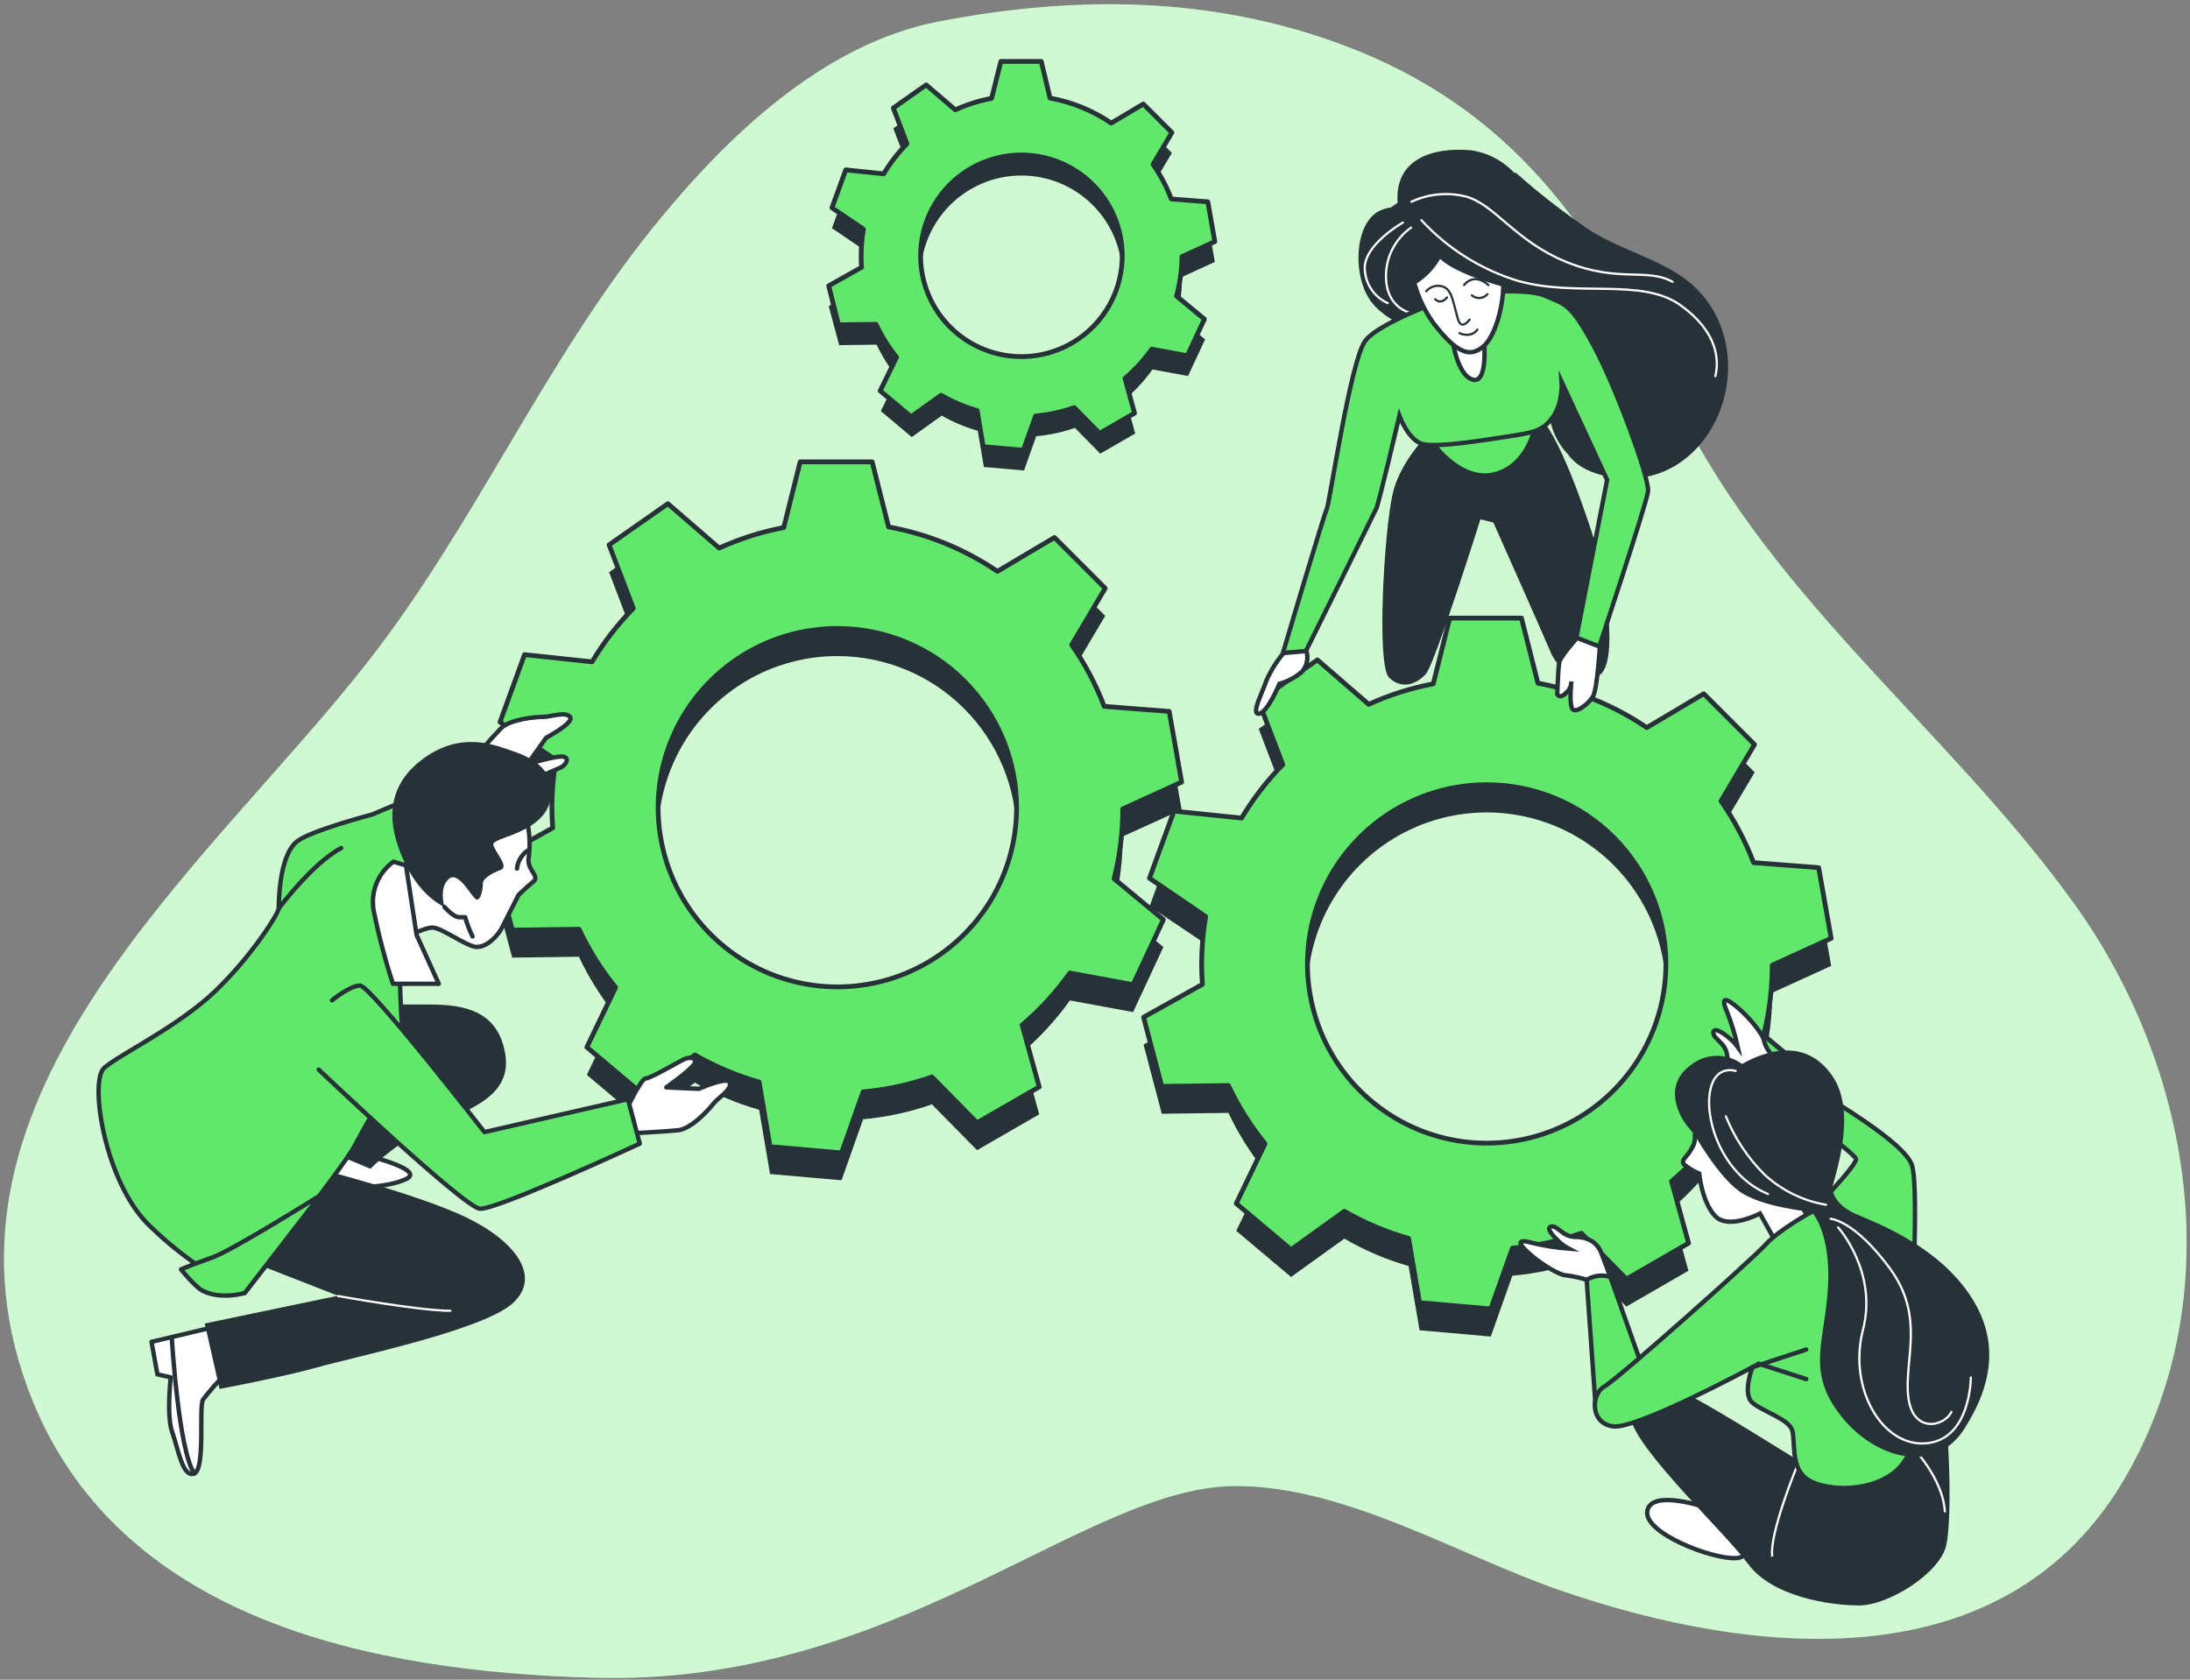<svg width="498" height="382" viewBox="0 0 498 382" fill="none" xmlns="http://www.w3.org/2000/svg">
<rect x="0" y="0" width="498" height="382" fill="#808080" stroke="none"/>
<g clip-path="url(#clip0_82_4336)">
<path d="M379.445 88.06C400.465 134.586 442.156 164.676 471.412 205.184C498.363 242.414 507.16 294.335 483.486 335.653C456.411 382.789 399.132 376.945 354.849 361.694C331.736 353.732 306.043 337.945 281.024 337.945C246.659 337.945 203.921 383.462 135.242 381.555C85.115 380.222 25.756 368.709 6.268 315.592C-18.129 248.993 46.639 197.521 83.121 151.182C107.767 119.87 123.479 82.752 148.524 51.714C165.021 31.267 187.05 9.986 213.441 4.902C244.491 -1.091 275.541 -0.942 305.52 10.285C343.71 24.601 363.26 52.225 379.445 88.06Z" fill="#61E76B"/>
<path opacity="0.7" d="M379.445 88.06C400.465 134.586 442.156 164.676 471.412 205.184C498.363 242.414 507.16 294.335 483.486 335.653C456.411 382.789 399.132 376.945 354.849 361.694C331.736 353.732 306.043 337.945 281.024 337.945C246.659 337.945 203.921 383.462 135.242 381.555C85.115 380.222 25.756 368.709 6.268 315.592C-18.129 248.993 46.639 197.521 83.121 151.182C107.767 119.87 123.479 82.752 148.524 51.714C165.021 31.267 187.05 9.986 213.441 4.902C244.491 -1.091 275.541 -0.942 305.52 10.285C343.71 24.601 363.26 52.225 379.445 88.06Z" fill="white"/>
<path d="M268.775 63.003L276.251 59.564L274.656 50.53L266.345 49.883C265.288 47.098 263.895 44.454 262.196 42.008L266.483 34.781L259.991 28.289L252.689 32.613C248.497 29.768 243.756 27.833 238.772 26.931L236.778 18.608H227.595L225.489 26.981C222.64 27.524 219.867 28.407 217.228 29.61L210.612 23.928L203.136 29.199L206.238 37.31C204.22 39.38 202.447 41.675 200.955 44.151L192.321 43.266L189.181 51.889L196.333 56.748C195.992 58.761 195.821 60.799 195.822 62.841C195.822 63.713 195.822 64.573 195.922 65.42L188.446 69.619L190.825 78.491L199.348 78.379C200.603 81.05 202.176 83.561 204.033 85.855L200.295 93.493L207.335 99.399L214.151 94.514C216.735 96.002 219.493 97.165 222.362 97.978L223.72 106.202L232.865 106.999L235.632 99.212C238.632 98.945 241.587 98.305 244.428 97.305L250.197 103.174L258.147 98.589L255.966 90.677C258.267 88.718 260.317 86.483 262.072 84.023L270.158 85.506L274.033 77.182L267.691 71.962C268.422 69.032 268.786 66.022 268.775 63.003ZM255.194 62.841C255.194 67.375 253.849 71.808 251.33 75.578C248.811 79.348 245.23 82.287 241.041 84.022C236.852 85.757 232.242 86.211 227.795 85.327C223.347 84.442 219.262 82.259 216.056 79.052C212.85 75.846 210.666 71.761 209.782 67.314C208.897 62.866 209.351 58.257 211.086 54.067C212.821 49.878 215.76 46.297 219.53 43.778C223.3 41.259 227.733 39.914 232.267 39.914C238.348 39.914 244.179 42.33 248.479 46.63C252.778 50.929 255.194 56.76 255.194 62.841Z" fill="#263238"/>
<path d="M268.775 58.368L276.251 54.941L274.656 45.895L266.345 45.247C265.291 42.466 263.898 39.825 262.196 37.385L266.483 30.146L259.991 23.654L252.689 27.99C248.5 25.142 243.758 23.206 238.772 22.308L236.778 13.973H227.595L225.489 22.358C222.641 22.897 219.867 23.776 217.228 24.975L210.612 19.306L203.136 24.564L206.238 32.688C204.214 34.752 202.441 37.048 200.955 39.528L192.321 38.631L189.181 47.266L196.333 52.113C195.993 54.126 195.822 56.164 195.822 58.206C195.822 59.078 195.822 59.938 195.922 60.797L188.446 64.996L190.676 73.868L199.199 73.756C200.452 76.428 202.025 78.938 203.883 81.232L200.145 88.882L207.185 94.776L214.001 89.892C216.582 91.388 219.341 92.556 222.212 93.368L223.57 101.579L232.716 102.389L235.482 94.601C238.482 94.335 241.437 93.695 244.279 92.695L250.048 98.551L257.997 93.966L255.817 86.054C258.12 84.098 260.171 81.863 261.922 79.4L270.009 80.895L273.884 72.572L267.542 67.339C268.325 64.412 268.74 61.398 268.775 58.368ZM255.194 58.206C255.186 62.739 253.836 67.168 251.312 70.933C248.788 74.698 245.205 77.631 241.015 79.36C236.825 81.09 232.217 81.538 227.772 80.65C223.327 79.761 219.245 77.574 216.043 74.367C212.84 71.159 210.66 67.074 209.779 62.627C208.897 58.181 209.353 53.573 211.09 49.386C212.826 45.199 215.765 41.621 219.534 39.103C223.303 36.586 227.735 35.242 232.267 35.242C235.281 35.242 238.266 35.836 241.05 36.991C243.834 38.145 246.363 39.837 248.492 41.97C250.621 44.103 252.309 46.635 253.459 49.421C254.609 52.207 255.199 55.192 255.194 58.206Z" fill="#61E76B" stroke="#263238" stroke-width="1.083" stroke-linecap="round" stroke-linejoin="round"/>
<path d="M255.306 190.232L268.7 184.139L265.872 168.066L251.094 166.907C249.213 161.958 246.732 157.259 243.706 152.914L251.319 140.056L239.781 128.518L226.81 136.168C219.356 131.114 210.927 127.676 202.064 126.075L198.326 111.26H181.954L178.216 126.212C173.155 127.173 168.227 128.738 163.538 130.873L151.875 120.78L138.506 130.137L144.013 144.579C140.408 148.242 137.25 152.32 134.606 156.727L119.243 155.145L113.661 170.483L126.382 179.118C125.771 182.699 125.463 186.325 125.46 189.958C125.46 191.503 125.535 193.023 125.647 194.543L112.253 202.019L116.477 217.781L131.64 217.582C133.874 222.331 136.678 226.792 139.989 230.864L133.447 244.445L145.907 254.937L158.018 246.215C162.617 248.857 167.521 250.928 172.621 252.382L175.101 266.998L191.361 268.419L196.27 254.538C201.607 254.061 206.864 252.923 211.92 251.149L222.175 261.578L236.317 253.417L232.429 239.349C236.527 235.869 240.177 231.893 243.294 227.512L257.661 230.166L264.551 215.376L253.337 206.069C254.649 200.892 255.31 195.572 255.306 190.232ZM231.171 189.958C231.171 198.019 228.781 205.899 224.302 212.601C219.824 219.303 213.458 224.527 206.011 227.612C198.564 230.697 190.369 231.504 182.463 229.931C174.557 228.359 167.295 224.477 161.595 218.777C155.895 213.077 152.013 205.815 150.441 197.909C148.868 190.003 149.675 181.808 152.76 174.361C155.845 166.914 161.069 160.548 167.771 156.07C174.473 151.592 182.353 149.201 190.414 149.201C201.223 149.205 211.587 153.5 219.23 161.142C226.873 168.785 231.168 179.15 231.171 189.958Z" fill="#263238"/>
<path d="M255.306 183.965L268.7 177.859L265.872 161.786L251.094 160.64C249.213 155.691 246.732 150.991 243.706 146.647L251.319 133.788L239.781 122.238L226.81 129.938C219.357 124.88 210.928 121.438 202.064 119.833L198.326 105.031H181.954L178.216 119.983C173.155 120.943 168.227 122.508 163.538 124.643L151.875 114.55L138.506 123.907L144.013 138.349C140.416 142.017 137.267 146.099 134.631 150.51L119.28 148.877L113.698 164.216L126.42 172.85C125.809 176.427 125.501 180.049 125.498 183.678C125.498 185.223 125.572 186.756 125.685 188.276L112.29 195.752L116.514 211.526L131.678 211.327C133.9 216.059 136.691 220.503 139.989 224.559L133.447 238.153L145.907 248.644L158.018 239.922C162.615 242.565 167.52 244.633 172.621 246.078L175.101 260.768L191.361 262.201L196.27 248.308C201.607 247.831 206.864 246.693 211.92 244.919L222.175 255.348L236.317 247.187L232.429 233.119C236.527 229.639 240.177 225.663 243.294 221.282L257.661 223.936L264.551 209.134L253.337 199.839C254.652 194.65 255.314 189.317 255.306 183.965ZM231.171 183.678C231.171 191.739 228.781 199.619 224.302 206.321C219.824 213.024 213.458 218.248 206.011 221.332C198.564 224.417 190.369 225.224 182.463 223.652C174.557 222.079 167.295 218.197 161.595 212.497C155.895 206.797 152.013 199.535 150.441 191.629C148.868 183.723 149.675 175.528 152.76 168.081C155.845 160.634 161.069 154.269 167.771 149.79C174.473 145.312 182.353 142.921 190.414 142.921C201.224 142.921 211.59 147.215 219.234 154.859C226.877 162.502 231.171 172.869 231.171 183.678Z" fill="#61E76B" stroke="#263238" stroke-width="1.083" stroke-linecap="round" stroke-linejoin="round"/>
<path d="M403.007 225.768L416.401 219.662L413.56 203.589L398.758 202.443C396.875 197.515 394.403 192.833 391.394 188.5L399.007 175.629L387.469 164.091L374.511 171.791C367.053 166.733 358.62 163.291 349.753 161.686L346.015 146.884H329.692L325.954 161.836C320.892 162.795 315.964 164.359 311.276 166.496L299.601 156.391L286.232 165.76L291.739 180.202C288.15 183.874 285.005 187.955 282.369 192.363L266.993 190.78L261.411 206.118L274.158 214.666C273.558 218.244 273.254 221.866 273.248 225.494C273.248 227.039 273.323 228.571 273.423 230.079L260.041 237.555L264.19 253.292L279.341 253.093C281.572 257.823 284.367 262.266 287.665 266.325L281.123 279.919L293.583 290.41L305.707 281.688C310.296 284.364 315.202 286.457 320.31 287.918L322.802 302.534L339 303.954L343.897 290.124C349.233 289.644 354.489 288.505 359.546 286.735L369.813 297.151L383.943 288.99L380.068 274.935C384.163 271.451 387.812 267.476 390.933 263.098L405.349 265.752L412.252 250.962L401.038 241.654C402.344 236.46 403.005 231.124 403.007 225.768ZM378.822 225.481C378.829 233.545 376.444 241.43 371.969 248.138C367.493 254.847 361.128 260.076 353.679 263.166C346.231 266.255 338.033 267.065 330.123 265.494C322.214 263.923 314.948 260.04 309.246 254.338C303.544 248.636 299.661 241.37 298.09 233.461C296.519 225.551 297.329 217.353 300.418 209.904C303.508 202.456 308.737 196.091 315.445 191.615C322.154 187.14 330.039 184.755 338.103 184.762C348.9 184.769 359.253 189.061 366.888 196.696C374.523 204.331 378.815 214.684 378.822 225.481Z" fill="#263238"/>
<path d="M403.007 219.501L416.401 213.395L413.56 197.322L398.758 196.175C396.868 191.224 394.382 186.522 391.357 182.17L398.97 169.312L387.432 157.774L374.473 165.474C367.016 160.416 358.583 156.973 349.715 155.369L345.977 140.566H329.655L325.917 155.518C320.855 156.477 315.927 158.042 311.239 160.178L299.564 150.073L286.194 159.443L291.702 173.884C288.109 177.554 284.964 181.636 282.332 186.045L266.956 184.463L261.386 199.714L274.158 208.436C273.558 212.018 273.253 215.644 273.248 219.276C273.248 220.821 273.323 222.341 273.423 223.862L260.041 231.338L264.19 247.062L279.341 246.875C281.575 251.604 284.37 256.046 287.665 260.108L281.123 273.702L293.583 284.193L305.707 275.471C310.304 278.115 315.209 280.186 320.31 281.639L322.802 296.254L339 297.675L343.934 283.844C349.271 283.37 354.529 282.231 359.584 280.455L369.851 290.884L383.98 282.723L380.105 268.668C384.197 265.181 387.846 261.206 390.97 256.831L405.349 259.522L412.252 244.732L401.038 235.424C402.346 230.217 403.007 224.869 403.007 219.501ZM378.822 219.214C378.822 227.275 376.432 235.155 371.953 241.857C367.475 248.559 361.109 253.783 353.662 256.868C346.215 259.953 338.02 260.76 330.114 259.187C322.208 257.615 314.946 253.733 309.246 248.033C303.546 242.333 299.664 235.071 298.092 227.165C296.519 219.259 297.326 211.064 300.411 203.617C303.496 196.17 308.72 189.804 315.422 185.326C322.125 180.848 330.004 178.457 338.065 178.457C343.418 178.456 348.719 179.509 353.664 181.556C358.61 183.604 363.103 186.606 366.888 190.391C370.673 194.176 373.675 198.67 375.723 203.615C377.771 208.561 378.824 213.861 378.822 219.214Z" fill="#61E76B" stroke="#263238" stroke-width="1.083" stroke-linecap="round" stroke-linejoin="round"/>
<path d="M385.376 258.114C385.527 259.172 385.288 260.248 384.703 261.142C383.694 263.16 382.012 263.833 383.021 264.88C384.041 265.709 385.174 266.389 386.385 266.899C386.385 266.899 387.058 273.627 390.123 276.655C393.189 279.682 400.216 275.982 400.216 275.982L403.58 282.037L411.654 277.328C411.654 277.328 409.636 275.309 407.281 268.244C404.926 261.179 401.225 256.133 394.16 255.46C387.096 254.787 385.376 258.114 385.376 258.114Z" fill="white" stroke="#263238" stroke-miterlimit="10"/>
<path d="M366.188 290.411L364.169 285.028C363.16 282.336 360.805 281.29 358.114 281.29C355.422 281.29 354.077 278.598 352.731 278.935C351.385 279.271 353.404 281.29 354.413 282.299C355.115 282.967 355.908 283.533 356.768 283.981C353.932 283.763 351.12 283.312 348.357 282.635C344.619 281.626 345.33 282.972 348.021 285.327C350.712 287.682 354.749 290.037 356.095 290.037C357.693 290.229 359.269 290.566 360.805 291.046L362.624 294.41L366.188 290.411Z" fill="white" stroke="#263238" stroke-miterlimit="10"/>
<path d="M402.832 246.489L397.225 245.243C394.41 244.632 393.076 242.439 392.703 239.773C392.329 237.107 389.463 236.16 389.6 234.789C389.737 233.418 392.092 235.113 393.176 236.035C393.933 236.639 394.603 237.343 395.17 238.128C394.563 235.353 393.729 232.631 392.678 229.992C391.145 226.466 392.578 226.952 395.294 229.282C398.01 231.612 400.901 235.275 401.101 236.596C401.359 237.643 401.844 238.621 402.521 239.462L404.764 242.265L402.832 246.489Z" fill="white" stroke="#263238" stroke-miterlimit="10"/>
<path d="M362.823 319.679L360.805 291.083C361.597 290.58 362.49 290.259 363.421 290.142C364.351 290.026 365.296 290.117 366.188 290.41L374.91 314.969C374.91 314.969 368.206 324.389 362.823 319.679Z" fill="#61E76B" stroke="#263238" stroke-miterlimit="10"/>
<path d="M388.067 342.892C388.067 342.892 375.607 338.519 374.598 343.565C373.589 348.611 389.413 354.679 394.796 354.343C400.179 354.006 395.132 345.596 388.067 342.892Z" fill="white" stroke="#263238" stroke-miterlimit="10"/>
<path d="M409.972 332.799C409.972 332.799 390.123 320.339 384.741 317.66C379.358 314.982 373.29 315.642 370.935 321.025C368.58 326.407 392.117 348.287 397.525 355.688C402.932 363.09 416.028 365.108 422.756 365.108C429.485 365.108 441.259 357.707 442.605 351.315C443.951 344.923 443.278 323.38 441.596 317.673C439.914 311.966 435.877 308.253 431.167 313.636C426.457 319.019 414.645 333.136 409.972 332.799Z" fill="#263238"/>
<path d="M408.651 333.373C408.651 333.373 402.272 348.835 403.007 353.994" stroke="white" stroke-width="0.5" stroke-miterlimit="10"/>
<path d="M436.636 331.167C436.636 331.167 442.032 337.547 442.268 343.926" stroke="white" stroke-width="0.5" stroke-miterlimit="10"/>
<path d="M411.953 275.608C411.953 275.608 404.552 279.645 401.524 283.009C398.496 286.374 367.882 313.624 364.842 315.306C361.802 316.988 361.478 323.716 366.86 324.389C372.243 325.062 398.496 310.932 398.496 310.932C398.496 310.932 396.141 316.988 398.496 319.006C400.851 321.025 406.907 322.744 407.58 325.398C408.252 328.052 407.243 333.472 410.607 336.164C413.972 338.855 424.401 339.902 430.793 334.818C437.185 329.734 436.848 317.661 435.503 309.586C434.157 301.512 436.512 271.907 434.83 265.179C433.148 258.451 402.87 242.302 402.87 242.302L401.524 247.349C401.524 247.349 421.709 262.151 422.046 263.547C422.382 264.942 411.953 275.608 411.953 275.608Z" fill="#61E76B" stroke="#263238" stroke-miterlimit="10"/>
<path d="M398.496 310.932L410.732 306.907" stroke="#263238" stroke-miterlimit="10" stroke-linecap="round"/>
<path d="M399.83 310.11L410.732 313.636" stroke="#263238" stroke-miterlimit="10" stroke-linecap="round"/>
<path d="M396.141 241.966C394.42 240.707 392.328 240.057 390.196 240.118C388.065 240.179 386.014 240.947 384.367 242.302C377.975 247.012 382.012 254.077 383.694 256.096L385.376 258.114C385.376 258.114 390.422 267.197 395.469 270.898C400.515 274.599 411.953 275.608 411.953 275.608C411.953 275.608 416.327 279.981 415.691 292.429C415.056 304.876 410.645 311.605 418.382 321.697C426.12 331.79 439.876 335.528 446.604 325.062C453.333 314.595 455.015 303.88 446.941 293.102C438.867 282.324 425.41 277.626 421.709 275.944C418.009 274.262 416.663 271.571 416.663 270.225C416.663 268.88 422.719 253.404 416.663 244.657C410.607 235.91 401.524 238.926 396.141 241.966Z" fill="#263238"/>
<path d="M394.671 243.561C394.671 243.561 389.762 241.841 388.778 248.707C387.793 255.572 392.104 267.459 402.035 271.534" stroke="white" stroke-width="0.5" stroke-miterlimit="10" stroke-linecap="round"/>
<path d="M392.453 253.865C394.458 258.835 397.45 263.345 401.25 267.123C405.149 270.721 410.011 273.107 415.243 273.988" stroke="white" stroke-width="0.5" stroke-miterlimit="10" stroke-linecap="round"/>
<path d="M417.984 279.147C417.984 279.147 427.055 289.202 423.628 302.459C420.202 315.717 428.039 329.199 438.107 328.227C448.174 327.255 448.162 313.275 448.162 313.275" stroke="white" stroke-width="0.5" stroke-miterlimit="10" stroke-linecap="round"/>
<path d="M416.264 277.178C416.264 277.178 421.66 277.427 429.759 288.467C437.858 299.506 432.948 309.325 433.933 317.673C434.917 326.021 442.032 324.538 443.751 321.099" stroke="white" stroke-width="0.5" stroke-miterlimit="10" stroke-linecap="round"/>
<path d="M387.357 67.376C380.766 59.29 369.377 57.707 360.917 51.951C355.255 48.083 349.844 43.859 344.719 39.304H344.333C341.704 36.49 338.182 34.671 334.365 34.158C325.643 33.423 317.058 36.251 317.818 46.12C317.319 46.444 316.834 46.78 316.335 47.166C315.52 47.278 314.723 47.5 313.968 47.827C307.875 50.393 307.401 63.028 311.949 68.809C314.366 71.874 319.101 74.466 323.45 75.912V76.049C323.45 76.049 323.824 77.295 336.471 78.541C349.117 79.787 352.818 84.77 352.245 90.839C352.027 93.101 352.297 95.384 353.036 97.534C353.776 99.683 354.967 101.649 356.531 103.299C358.064 105.454 360.556 107.149 364.555 108.133C387.694 113.74 401.25 84.384 387.357 67.376Z" fill="#263238"/>
<path d="M323.226 50.069C329.203 56.563 336.809 61.338 345.255 63.9C358.637 67.638 373.302 63.127 382.037 69.345C390.771 75.563 390.896 81.967 390.073 85.543" stroke="white" stroke-width="0.5" stroke-miterlimit="10" stroke-linecap="round"/>
<path d="M320.945 45.883C324.739 44.112 329.019 43.673 333.094 44.637C339.81 46.257 344.395 54.792 356.22 59.589C368.044 64.386 374.498 60.835 380.33 64.087" stroke="white" stroke-width="0.5" stroke-miterlimit="10" stroke-linecap="round"/>
<path d="M320.87 51.764C319.109 53.008 317.672 54.657 316.679 56.571C315.686 58.486 315.167 60.61 315.164 62.766C315.164 70.13 320.758 71.152 320.758 71.152" stroke="white" stroke-width="0.5" stroke-miterlimit="10" stroke-linecap="round"/>
<path d="M319.014 50.618C319.014 50.618 309.681 55.863 310.367 61.57C310.495 63.148 311.043 64.664 311.955 65.959C312.866 67.253 314.108 68.281 315.55 68.934" stroke="white" stroke-width="0.5" stroke-miterlimit="10" stroke-linecap="round"/>
<path d="M326.49 96.981C326.49 96.981 318.64 103.859 316.696 112.27C314.753 120.68 312.958 151.332 315.886 154.123C318.815 156.914 322.191 155.581 324.26 153.238C326.328 150.896 336.645 118.089 336.645 118.089L339.598 118.849C339.598 118.849 351.41 145.389 352.656 148.429C353.902 151.469 358.749 156.391 363.583 153.625C368.418 150.858 364.829 129.951 362.337 122.2C359.845 114.45 353.304 95.249 348.12 93.206C342.937 91.163 329.044 92.919 326.49 96.981Z" fill="#263238"/>
<path d="M325.244 100.034C325.244 100.034 331.586 109.578 339.436 107.959C347.286 106.339 349.504 97.081 349.192 95.1C348.881 93.119 325.244 100.034 325.244 100.034Z" fill="#61E76B" stroke="#263238" stroke-miterlimit="10"/>
<path d="M331.474 67.015C331.474 67.015 313.756 72.996 310.417 77.569C307.077 82.141 302.355 114.475 301.695 115.783C301.034 117.092 291.727 148.516 291.727 148.516L296.935 148.117C296.935 148.117 312.36 116.967 312.971 115.646C313.581 114.326 318.217 94.577 318.217 94.577C318.217 94.577 320.322 100.333 323.674 101.031C327.026 101.729 336.134 100.308 342.451 99.336C348.768 98.364 350.762 98.09 353.105 94.851C355.447 91.611 355.111 86.839 355.111 86.839L365.452 109.142L358.45 145.077L363.633 147.108C363.633 147.108 374.399 114.65 374.76 111.746C375.121 108.843 367.409 87.773 362.3 78.428C357.191 69.083 356.07 69.27 351.236 67.214C346.401 65.159 331.474 67.015 331.474 67.015Z" fill="#61E76B" stroke="#263238" stroke-miterlimit="10"/>
<path d="M330.104 76.148C330.104 76.148 331.113 85.306 334.913 86.341C338.713 87.375 337.343 75.837 337.343 75.837L330.104 76.148Z" fill="white" stroke="#263238" stroke-miterlimit="10"/>
<path d="M327.4 58.031C326.057 60.595 324.047 62.747 321.581 64.261C322.485 67.619 323.997 70.782 326.042 73.594C331.624 80.833 334.514 81.195 337.38 78.727C339.797 76.634 341.841 70.23 341.841 64.71C329.468 61.271 327.4 58.031 327.4 58.031Z" fill="white" stroke="#263238" stroke-miterlimit="10"/>
<path d="M324.322 66.23C324.735 65.749 325.27 65.387 325.87 65.183C326.471 64.98 327.115 64.941 327.736 65.071C330.004 65.47 330.365 68.448 330.926 70.292C331.487 72.136 331.711 75.662 334.203 72.684" stroke="#263238" stroke-width="0.5" stroke-linecap="round" stroke-linejoin="round"/>
<path d="M332.932 64.822C332.932 64.822 335.025 61.807 338.464 64.822" stroke="#263238" stroke-width="0.5" stroke-linecap="round" stroke-linejoin="round"/>
<path d="M331.898 75.775C331.898 75.775 334.39 77.02 335.96 74.965" stroke="#263238" stroke-width="0.5" stroke-linecap="round" stroke-linejoin="round"/>
<path d="M326.353 68.049C326.353 68.049 327.599 69.42 329.044 67.638" stroke="#263238" stroke-width="0.5" stroke-linecap="round" stroke-linejoin="round"/>
<path d="M334.689 67.152C334.938 67.371 335.228 67.539 335.542 67.644C335.856 67.75 336.189 67.792 336.519 67.768C336.85 67.743 337.173 67.653 337.468 67.502C337.763 67.352 338.026 67.144 338.24 66.891" stroke="#263238" stroke-width="0.5" stroke-linecap="round" stroke-linejoin="round"/>
<path d="M291.876 148.516C290.291 150.398 288.982 152.495 287.989 154.746C287.166 157.3 284.338 162.608 286.319 162.297C288.3 161.985 290.942 155.506 290.942 155.506C292.883 154.978 294.674 154.005 296.175 152.665C296.681 152.026 297.027 151.276 297.185 150.476C297.343 149.677 297.309 148.851 297.084 148.067L291.876 148.516Z" fill="white" stroke="#263238" stroke-miterlimit="10"/>
<path d="M358.599 145.077C358.599 145.077 354.861 149.313 354.587 150.559C354.313 151.805 354.114 157.923 354.114 157.923C354.114 157.923 354.687 159.045 356.082 157.612C356.473 157.297 356.787 156.898 357.003 156.445C357.219 155.992 357.33 155.497 357.328 154.995C357.328 154.995 356.818 159.531 357.453 161.051C358.089 162.571 361.353 160.041 362.288 158.285C363.222 156.528 363.808 147.071 363.808 147.071L358.599 145.077Z" fill="white" stroke="#263238" stroke-miterlimit="10"/>
<path d="M84.579 263.111C84.579 263.111 96.69 266.138 92.317 268.157C87.943 270.175 79.533 270.512 74.873 269.166C70.213 267.82 69.49 262.774 73.191 262.101C76.891 261.428 84.579 263.111 84.579 263.111Z" fill="white" stroke="#263238" stroke-linecap="round" stroke-linejoin="round"/>
<path d="M47.236 302.135L34.452 305.163L35.798 312.564L38.826 313.237C38.826 313.237 37.817 321.959 39.162 325.697C40.508 329.435 41.517 336.126 44.146 335.117C46.775 334.108 45.156 319.978 46.165 318.296C47.706 316.27 49.393 314.358 51.211 312.577L47.847 303.493L47.236 302.135Z" fill="white" stroke="#263238" stroke-linecap="round" stroke-linejoin="round"/>
<path d="M39.075 304.378C39.075 304.378 40.608 330.12 44.209 335.104" stroke="#263238" stroke-linecap="round" stroke-linejoin="round"/>
<path d="M71.122 265.465C71.122 265.465 95.008 271.521 106.11 276.904C117.212 282.286 123.28 290.36 116.552 296.416C109.823 302.472 80.879 308.527 72.468 310.882C64.058 313.237 49.928 315.866 49.928 315.866L46.551 300.989L76.841 294.672L55.311 286.261C55.311 286.261 47.573 283.57 51.274 275.496C54.974 267.422 71.122 265.465 71.122 265.465Z" fill="#263238"/>
<path d="M76.841 294.734C76.841 294.734 95.344 298.098 102.409 298.098" stroke="white" stroke-width="0.5" stroke-miterlimit="10" stroke-linecap="round"/>
<path d="M76.168 262.438L84.243 265.802C88.334 261.731 93.118 258.423 98.372 256.033C106.783 252.295 116.551 249.305 114.869 239.549C113.187 229.792 105.437 228.447 97.699 228.447H84.243L76.168 262.438Z" fill="#263238"/>
<path d="M111.131 178.021C111.131 178.021 118.034 179.566 118.607 178.781C119.181 177.996 126.083 175.218 127.442 174.57C128.8 173.922 129.572 172.389 128.089 172.078C126.607 171.766 119.916 173.81 119.916 173.81L124.202 167.767C124.202 167.767 130.731 164.328 129.61 163.032C128.488 161.736 125.311 163.032 123.629 163.032C121.947 163.032 116.016 163.493 113.885 165.673C111.754 167.854 106.932 173.473 106.932 173.473L111.131 178.021Z" fill="white" stroke="#263238" stroke-linecap="round" stroke-linejoin="round"/>
<path d="M97.874 192.674L113.187 179.442L107.767 175.467L84.641 185.223C77.639 187.129 69.59 189.609 67.422 191.453C63.385 194.817 63.385 205.583 63.385 206.592C63.385 207.601 57.354 217.345 48.919 225.419C40.483 233.493 27.051 239.885 23.687 242.863C20.323 245.841 23.687 268.107 33.443 278.199C39.927 284.652 47.428 289.994 55.647 294.011C55.647 294.011 77.851 265.752 80.567 260.706C83.283 255.659 83.931 254.638 83.931 254.638C83.931 254.638 92.342 240.172 91.669 235.798C90.996 231.425 90.659 212.922 90.659 208.885C90.659 204.847 96.715 196.101 97.724 193.073C97.749 192.973 97.812 192.824 97.874 192.674Z" fill="#61E76B" stroke="#263238" stroke-linecap="round" stroke-linejoin="round"/>
<path d="M63.385 206.58C63.385 206.58 71.072 196.275 77.576 192.874" stroke="#263238" stroke-miterlimit="10" stroke-linecap="round"/>
<path d="M119.916 187.067C120.465 189.609 120.579 192.225 120.252 194.805C119.579 197.833 122.943 199.178 121.261 200.524C119.579 201.87 117.897 203.552 117.897 203.552L114.159 210.953C113.15 212.971 110.421 215.663 108.091 215.326C105.761 214.99 100.353 210.953 98.335 210.953C96.316 210.953 91.27 213.644 91.27 213.644C91.27 213.644 90.597 203.552 90.597 199.851C90.597 196.15 94.971 195.141 94.971 195.141C94.971 195.141 97.998 188.749 102.035 185.721C106.072 182.694 116.551 182.357 119.916 187.067Z" fill="white" stroke="#263238" stroke-linecap="round" stroke-linejoin="round"/>
<path d="M101.064 206.243C101.064 206.243 103.082 208.598 104.428 208.598H105.774C106.205 210.102 106.768 211.566 107.456 212.971" stroke="#263238" stroke-linecap="round" stroke-linejoin="round"/>
<path d="M119.916 193.484C119.263 193.955 118.716 194.557 118.31 195.253C117.904 195.948 117.649 196.721 117.561 197.521" stroke="#263238" stroke-linecap="round" stroke-linejoin="round"/>
<path d="M101.064 206.243C101.064 206.243 96.017 204.224 92.342 196.823C88.666 189.422 86.623 180.002 95.706 172.937C104.789 165.873 112.876 169.573 116.888 170.919C120.9 172.265 127.317 175.629 124.962 182.694C122.607 189.758 111.841 190.431 112.178 192.113C112.514 193.795 115.916 197.097 113.86 197.832C111.804 198.568 109.811 199.851 109.811 200.86C109.811 201.87 109.487 204.598 108.465 204.598C107.443 204.598 104.428 197.87 102.073 199.888C99.718 201.907 101.064 206.243 101.064 206.243Z" fill="#263238"/>
<path d="M92.317 196.823L94.734 212.635L99.78 223.737H89.351C87.582 218.305 86.126 212.776 84.99 207.178C84.599 205.075 84.813 202.906 85.607 200.92C86.401 198.935 87.743 197.216 89.476 195.964L92.317 196.823Z" fill="white" stroke="#263238" stroke-linecap="round" stroke-linejoin="round"/>
<path d="M142.792 251.66C142.792 251.66 145.82 245.268 146.829 245.268C147.839 245.268 154.23 241.53 155.551 240.894C156.872 240.259 158.579 240.558 157.906 241.904C157.233 243.249 151.514 247.286 151.514 247.286L158.915 247.623C158.915 247.623 165.644 244.595 165.98 246.277C166.317 247.959 163.289 249.641 162.242 250.987C161.196 252.333 157.258 256.719 154.168 257.042C151.078 257.366 143.739 257.728 143.739 257.728L142.792 251.66Z" fill="white" stroke="#263238" stroke-linecap="round" stroke-linejoin="round"/>
<path d="M72.468 243.249C72.468 243.249 105.437 274.549 109.138 274.885C112.838 275.221 145.484 260.083 145.484 260.083L142.792 249.978L110.16 257.454C110.16 257.454 84.243 224.135 81.888 224.135C79.533 224.135 75.496 227.5 75.496 227.5" fill="#61E76B"/>
<path d="M72.468 243.249C72.468 243.249 105.437 274.549 109.138 274.885C112.838 275.221 145.484 260.083 145.484 260.083L142.792 249.978L110.16 257.454C110.16 257.454 84.243 224.135 81.888 224.135C79.533 224.135 75.496 227.5 75.496 227.5" stroke="#263238" stroke-linecap="round" stroke-linejoin="round"/>
<path d="M72.804 271.857C72.804 271.857 52.956 284.317 48.246 285.987C43.536 287.657 41.156 288.678 41.156 288.678C41.156 288.678 44.358 292.703 46.14 293.575C50.289 295.656 55.647 294.061 55.647 294.061L72.804 271.857Z" fill="#61E76B" stroke="#263238" stroke-linecap="round" stroke-linejoin="round"/>
</g>
<defs>
<clipPath id="clip0_82_4336">
<rect width="498" height="382" fill="white"/>
</clipPath>
</defs>
</svg>
